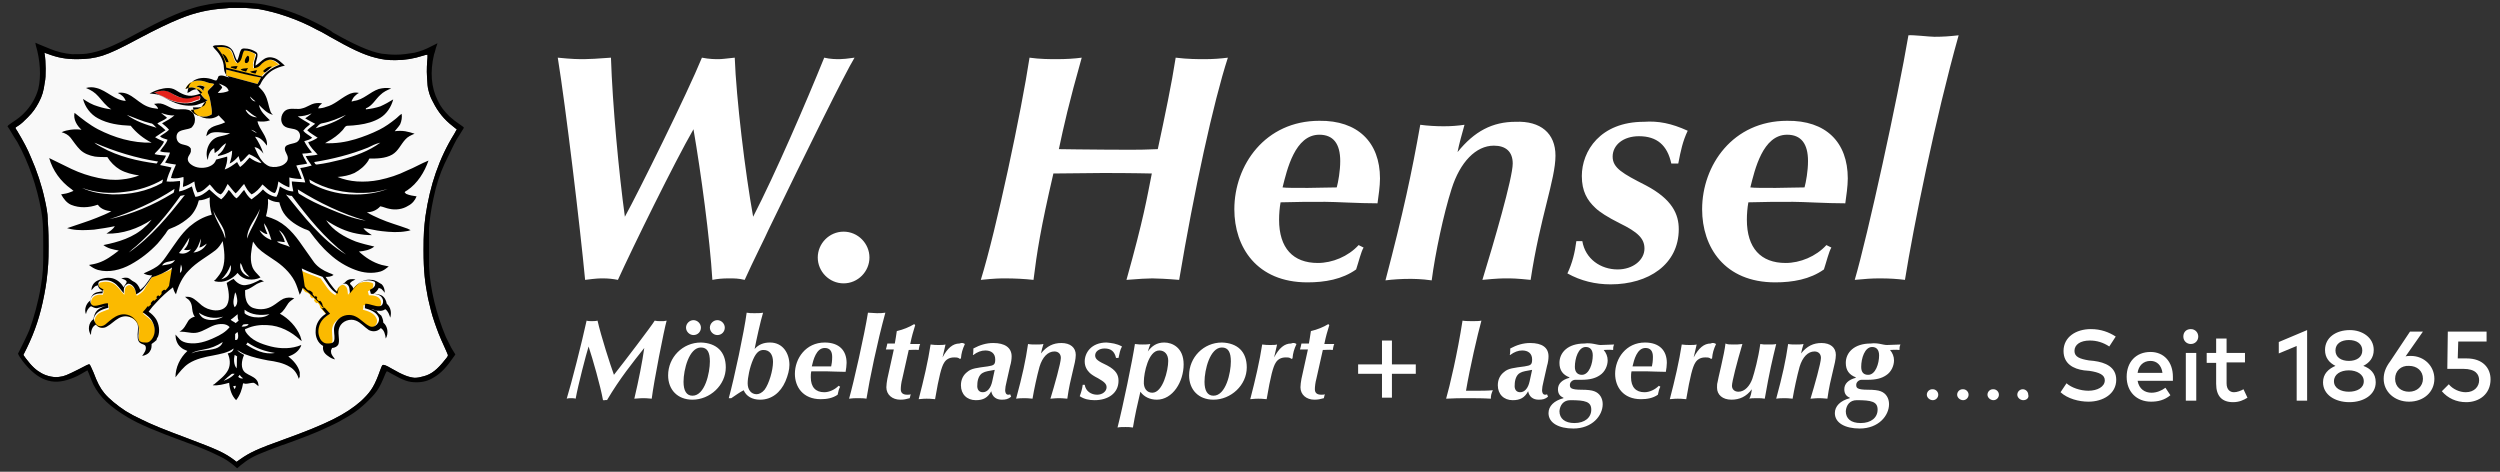 <svg xmlns="http://www.w3.org/2000/svg" viewBox="0 0 502.9 94.9"><rect x="0" y="0" width="502.9" height="94.9" fill="#333333" stroke="none"/><style>.st0{fill:#fff}.st2{fill:#fbba00}</style><g id="Logo"><path class="st0" d="M117.5 11.9c1.1 0 2.6-.1 5.4-.3.3 9.4 1.6 23.3 2.8 32 2.6-4.7 12.6-24.9 15.5-32 1.5.3 2.7.3 3.3.3.7 0 1.4-.1 3.3-.3.3 8.2 2.1 23.1 3.7 32 4.4-8.5 10.7-23.1 14.3-32 1.2.3 2.5.3 3.1.3.5 0 1.7-.1 3-.3-2 3.3-9.2 17.9-17.3 34.6-.5 1.2-3.1 6.3-4.8 10.1-1.3-.3-2-.3-3.2-.3-1.3 0-2.3.1-3.3.3-.5-8.3-2.3-21.6-3.8-30.3-3.8 6.6-12.2 23.7-15.2 30.3-1-.2-2-.3-3-.3-.7 0-1.3 0-3.6.3-1-10.6-3.9-34.8-5.5-44.7 2.9.3 4.2.3 5.3.3zM174.9 51.8c0 2.8-2.3 5.2-5.2 5.2-2.9 0-5.2-2.4-5.2-5.2s2.3-5.2 5.2-5.2c2.9 0 5.2 2.4 5.2 5.2zM212.5 11.9c2 0 3.6-.1 5.1-.3C215 20.8 214 25.3 213 30c.6 0 6.1.1 9.1.1 4.4 0 6.3.1 10.8-.1 1.4-6.5 2.8-13.2 3.6-18.4 2.4.3 4.6.3 5.7.3 1.8 0 3.2-.1 4.8-.3-2.9 8.9-6.8 26.8-9.8 44.7-2.3-.2-4.6-.3-5.4-.3-1 0-2.7.1-5.2.3 3.5-12.5 4.1-16.4 5.1-21.4-.2 0-3.8-.1-9.8-.1-1.9 0-8.1.1-10 .1-2.6 11.2-3.3 15.8-4 21.4-1.8-.2-3.8-.3-5.7-.3-1 0-2 0-4.9.3 3.1-10 8.2-34.1 9.8-44.7 2 .3 4.3.3 5.4.3zM277.6 35.9c0 1.5-.3 3.6-.5 5-3.8 0-8.5-.3-10.5-.3-3.2 0-5.8 0-9 .1-.2 1.1-.3 2.4-.3 3.5 0 5.7 2.8 8.7 7.8 8.7 2.9 0 6.1-1.3 8.2-3.6l1 .5c-.5.8-1 2.9-1.5 4.4-2.8 2-6.3 2.6-9.8 2.6-10.2 0-14.7-7.1-14.7-14.7 0-8.9 6.2-17.8 17.1-17.8 7.7-.1 12.2 4.3 12.2 11.6zm-14.5 1.9c1 0 4.6-.1 5.8-.1.3-1.1.7-3.3.7-5.3 0-3.5-1.4-5.3-4.2-5.3-4.9 0-6.5 7-7.4 10.6.7.1 2.3.1 5.1.1zM312.9 31.3c0 4.8-3.1 12.4-5 25-2.9-.3-3.8-.3-4.8-.3-.9 0-1.8 0-4.9.3 2.3-7.5 6.1-20.5 6.1-23.4 0-2.4-1.4-3.6-3.8-3.6-3.6 0-6.8 3.3-8.5 8.7-1.6 5-3.3 13-4 18.4-2.1-.3-3.7-.3-4.5-.3-1.5 0-3.3.1-4.8.3 3.6-13.7 5.3-21.7 7-31.3 1.4.2 3.2.3 4.7.3s2.8-.1 4.2-.3c-.5 1.8-1.1 3.9-1.4 5.5 3.4-4.2 7-6.1 11.7-6.1 5-.2 8 2.3 8 6.8zM339.5 26.3c-1 2.1-1.4 4-1.9 6.6h-1.4c-.8-3.7-2.9-5.5-6.5-5.5-3.2 0-5.3 1.8-5.3 4.1s2 3.4 6.7 5.8c5.3 2.8 6.6 5.8 6.6 8.8 0 7.1-6.1 11.1-13.7 11.1-3.1 0-6-.7-8.7-2.2 1-2.1 1.5-4.2 1.8-6.5h1.2c.6 3.6 3.7 5.7 7.1 5.7 3.1 0 5.4-1.9 5.4-4.2 0-2-1.3-3.3-5-5.1-2.4-1.2-4.1-2.3-4.9-3.1-1.6-1.5-2.7-3.3-2.7-6.4 0-5 3.7-10.9 12.5-10.9 2.9-.2 5.5.3 8.8 1.8zM371.7 35.9c0 1.5-.3 3.6-.5 5-3.8 0-8.5-.3-10.5-.3-3.2 0-5.8 0-9 .1-.2 1.1-.3 2.4-.3 3.5 0 5.7 2.8 8.7 7.8 8.7 2.9 0 6.1-1.3 8.2-3.6l1 .5c-.5.8-1 2.9-1.5 4.4-2.8 2-6.3 2.6-9.8 2.6-10.2 0-14.7-7.1-14.7-14.7 0-8.9 6.2-17.8 17.1-17.8 7.8-.1 12.2 4.3 12.2 11.6zm-14.5 1.9c1 0 4.6-.1 5.8-.1.3-1.1.7-3.3.7-5.3 0-3.5-1.4-5.3-4.2-5.3-4.9 0-6.5 7-7.4 10.6.8.1 2.3.1 5.1.1zM389.1 7.4c1.8 0 3.1-.1 4.9-.3-4.7 16.7-9.1 38.6-10.8 49.2-1.6-.2-3.1-.3-5.1-.3-1.6 0-2.9.1-5 .3 2.6-8.9 8.7-36.8 10.8-49.2.9-.1 4.3.3 5.2.3zM119 64.6c.4 0 .8 0 1.2-.1.7 3.1 2.6 9 3.3 10.9 1.9-2.4 7.7-10 8.2-10.9.4.1.7.1 1.1.1h.7l.6-.1c-.5 1.7-2.6 12.4-3 15.7-.9-.1-1.4-.1-1.7-.1-.3 0-.6 0-1.8.1.9-3.8 1.6-7.4 2-10.2-2.3 2.9-4.9 6.1-7.5 10.5-.2-.1-.3 0-.4 0h-.4c-.5-2.8-2.1-8.4-2.9-10.8-.5 1.6-2.1 7.7-2.6 10.5-.3-.1-.6-.1-.9-.1-.3 0-.6 0-.9.1.9-2.9 3-11.1 4-15.7.3.1.7.1 1 .1zM146 73.9c0 3.6-3.2 6.5-6.7 6.5-3 0-4.9-2-4.9-4.9 0-3.6 2.9-6.6 6.6-6.6 3.1.1 5 1.8 5 5zm-6.7 5.7c2.5 0 3.5-4.6 3.5-6.9 0-1.8-.5-2.8-1.8-2.8-2.4 0-3.5 4.5-3.5 6.9 0 1.8.6 2.8 1.8 2.8zm1.7-13.7c0 .8-.6 1.5-1.5 1.5-.8 0-1.5-.7-1.5-1.5s.7-1.5 1.5-1.5 1.5.7 1.5 1.5zm4.8 0c0 .8-.6 1.5-1.5 1.5-.8 0-1.5-.7-1.5-1.5s.7-1.5 1.5-1.5 1.5.7 1.5 1.5zM151.8 63c.6 0 1.2 0 1.7-.1-.5 1.6-1.4 5.7-1.7 7.3.8-.9 1.8-1.3 3.1-1.3 2.6 0 3.9 2.2 3.9 4.5 0 1-.3 2.1-.8 3.3-1 2.3-2.8 3.7-5.1 3.7-1.6 0-2.8-.7-3.3-1.9-.8.4-1.6 1-2.5 1.6h-.5c1.1-4 3.1-13.4 3.6-17.2.5.1.9.1 1.6.1zm.4 16.3c.5 0 1.1-.3 1.6-.9.9-1.2 1.7-3.9 1.7-5.6 0-1.5-.7-2.4-1.9-2.4-.7 0-1.4.3-2.1 1.9-.7 1.6-1.1 3.7-1.1 4.8 0 1.3.7 2.2 1.8 2.2zM170.3 73c0 .5-.1 1.3-.2 1.8-1.3 0-3-.1-3.7-.1h-3.2c-.1.4-.1.8-.1 1.2 0 2 1 3 2.7 3 1 0 2.1-.5 2.9-1.3l.3.2c-.2.3-.4 1-.5 1.6-1 .7-2.2.9-3.4.9-3.6 0-5.2-2.5-5.2-5.1 0-3.1 2.2-6.3 6-6.3 2.9 0 4.4 1.6 4.4 4.1zm-5.1.7h2c.1-.4.2-1.1.2-1.9 0-1.2-.5-1.8-1.5-1.8-1.7 0-2.3 2.4-2.6 3.7h1.9zM176.4 63c.6 0 1.1 0 1.7-.1-1.6 5.8-3.2 13.5-3.8 17.3-.5-.1-1.1-.1-1.8-.1-.6 0-1 0-1.7.1.9-3.1 3.1-12.9 3.8-17.3.3 0 1.5.1 1.8.1zM183.9 65.2l.2.2c-.5 1.7-.6 1.9-1 3.8h2c-.2.4-.2.8-.3 1.2-.8-.1-1.2 0-2 0l-1.3 5.8c-.2.7-.3 1.6-.3 2.1 0 .8.5 1.1 1.3 1.1.3 0 .5 0 .7-.1l-.2.8c-.7.2-1.2.3-1.9.3-1.6 0-2.8-1-2.8-2.5 0-.5.1-1.1.2-1.7l1.3-5.9h-1.6c.1-.3.2-.7.3-1.2h1.5c.1-.7.3-1.6.4-2.5 1.3-.3 2.5-.8 3.5-1.4zM194.1 69.2c-.5 1.1-.7 1.8-.8 2.9l-.2.1c-.4-.3-.6-.3-1.2-.3-.9 0-1.6.4-2 1.1-.5.8-1 2.6-1.8 7.3-.9-.1-1.4-.1-1.7-.1-.3 0-.6 0-1.6.1 1-3.8 1.9-7.7 2.4-11 .6.1 1.2.1 1.6.1.6 0 1 0 1.4-.1-.1.4-.2.9-.6 2.6 1-1.9 2.1-2.8 3.4-2.8.5-.2.8-.1 1.1.1zM203.5 71.7c0 .5-.1 1.3-.3 1.9l-.7 3.1c-.2.8-.3 1.4-.3 1.8 0 .5.2.9.6.9.1 0 .3 0 .4-.1l.2.5c-.6.5-1.1.6-1.9.6-1.1 0-1.9-.6-2.1-1.7-.7 1.3-1.6 1.8-3.1 1.8-1.8 0-3-1.2-3-3 0-1.2.5-2.1 1.3-2.7.8-.7 1.9-.8 4.1-1.1 1.2-.2 1.5-.3 1.5-1.4 0-1.2-.8-1.8-2-1.8-.8 0-1.6.3-2.4.9h-.1c.1-.3.1-.9.1-1.3 1.3-.7 2.6-1.1 4-1.1 2.3 0 3.7.9 3.7 2.7zm-5.8 7.2c.9 0 1.6-.8 1.9-2.2l.5-2.3c-1.1.2-1.9.3-2.4.6-.8.4-1.1 1.5-1.1 2.4-.1.9.3 1.5 1.1 1.5zM216.4 71.4c0 1.7-1.1 4.4-1.7 8.8-1-.1-1.3-.1-1.7-.1-.3 0-.6 0-1.7.1.8-2.6 2.1-7.2 2.1-8.2 0-.8-.5-1.3-1.3-1.3-1.3 0-2.4 1.1-3 3.1-.5 1.8-1.1 4.6-1.4 6.4-.8-.1-1.3-.1-1.6-.1-.5 0-1.1 0-1.7.1 1.3-4.8 1.9-7.6 2.4-11 .5.1 1.1.1 1.6.1s1 0 1.5-.1c-.2.6-.4 1.4-.5 1.9 1.2-1.5 2.5-2.1 4.1-2.1 1.8 0 2.9.9 2.9 2.4zM225.7 69.7c-.4.7-.5 1.4-.7 2.3h-.5c-.3-1.3-1-1.9-2.3-1.9-1.1 0-1.9.6-1.9 1.4 0 .8.7 1.2 2.4 2 1.9 1 2.3 2 2.3 3.1 0 2.5-2.1 3.9-4.8 3.9-1.1 0-2.1-.2-3-.8.3-.8.5-1.5.6-2.3h.4c.2 1.3 1.3 2 2.5 2 1.1 0 1.9-.7 1.9-1.5 0-.7-.5-1.1-1.7-1.8-.8-.4-1.4-.8-1.7-1.1-.5-.5-1-1.2-1-2.3 0-1.7 1.3-3.8 4.4-3.8 1 .1 2 .2 3.1.8zM238.1 73.3c0 3.5-2.2 7.1-5.4 7.1-1.4 0-2.6-.6-3.3-1.6-.6 2.5-1.1 4.8-1.5 7.2-.6-.1-1-.1-1.5-.1-.6 0-1.1 0-1.6.1 1.1-4.3 3-13.5 3.5-16.8.7.1 1.2.1 1.5.1.3 0 1 0 1.6-.1-.2.5-.3.9-.5 1.5.8-1.1 1.8-1.8 3.3-1.8 1.6 0 3.9 1 3.9 4.4zm-6.3 5.7c2.1 0 3.2-4.5 3.2-6.4 0-1.3-.7-2.1-1.8-2.1-2.2 0-3.1 4.6-3.1 6.2-.1 1.4.6 2.3 1.7 2.3zM250.8 73.9c0 3.6-3.2 6.5-6.7 6.5-3 0-4.9-2-4.9-4.9 0-3.6 2.9-6.6 6.6-6.6 3.1.1 5 1.8 5 5zm-6.7 5.7c2.5 0 3.5-4.6 3.5-6.9 0-1.8-.5-2.8-1.8-2.8-2.4 0-3.5 4.5-3.5 6.9 0 1.8.6 2.8 1.8 2.8zM260.8 69.2c-.5 1.1-.7 1.8-.8 2.9l-.2.1c-.4-.3-.6-.3-1.2-.3-.9 0-1.6.4-2 1.1-.5.8-1 2.6-1.8 7.3-.9-.1-1.4-.1-1.7-.1-.3 0-.6 0-1.6.1 1-3.8 1.9-7.7 2.4-11 .6.1 1.2.1 1.6.1.6 0 1 0 1.4-.1-.1.4-.2.9-.6 2.6 1-1.9 2.1-2.8 3.4-2.8.5-.2.8-.1 1.1.1zM267.2 65.2l.2.2c-.5 1.7-.6 1.9-1 3.8h2c-.2.4-.2.8-.3 1.2-.8-.1-1.2 0-2 0l-1.3 5.8c-.2.7-.3 1.6-.3 2.1 0 .8.5 1.1 1.3 1.1.3 0 .5 0 .7-.1l-.2.8c-.7.2-1.2.3-1.9.3-1.6 0-2.8-1-2.8-2.5 0-.5.1-1.1.2-1.7l1.3-5.9h-1.6c.1-.3.2-.7.3-1.2h1.5c.1-.7.3-1.6.4-2.5 1.3-.3 2.5-.8 3.5-1.4zM280 68.5v4.8h4.8v1.9H280V80h-2v-4.8h-4.8v-1.9h4.8v-4.8h2zM296.2 64.6c.6 0 1.3 0 1.8-.1-.8 2.9-2.3 9.4-3.1 14.1h2.1c.8 0 2.3 0 3.3-.1-.3.7-.4 1-.4 1.7-1.6-.1-3.1-.1-4.7-.1-1.4 0-2.7 0-4.3.1.7-2.4 2.3-9.2 3.3-15.7.5.1 1.7.1 2 .1zM311.5 71.7c0 .5-.1 1.3-.3 1.9l-.7 3.1c-.2.8-.3 1.4-.3 1.8 0 .5.2.9.6.9.1 0 .3 0 .4-.1l.2.5c-.6.5-1.1.6-1.9.6-1.1 0-1.9-.6-2.1-1.7-.7 1.3-1.6 1.8-3.1 1.8-1.8 0-3-1.2-3-3 0-1.2.5-2.1 1.3-2.7.8-.7 1.9-.8 4.1-1.1 1.2-.2 1.5-.3 1.5-1.4 0-1.2-.8-1.8-2-1.8-.8 0-1.6.3-2.4.9h-.1c.1-.3.1-.9.1-1.3 1.3-.7 2.6-1.1 4-1.1 2.4 0 3.7.9 3.7 2.7zm-5.7 7.2c.9 0 1.6-.8 1.9-2.2l.5-2.3c-1.1.2-1.9.3-2.4.6-.8.4-1.1 1.5-1.1 2.4-.1.9.3 1.5 1.1 1.5zM322 69.4c.2 0 2.7-.1 2.7-.1-.2.4-.2.7-.2 1.1-.9-.1-1.4 0-1.9 0 .5.6.8 1.3.8 2.1 0 1-.5 2.3-1.6 3-.9.6-2 .9-3.7.9h-1.2c-.6 0-1.1.5-1.1 1 0 .6.1 1 2.4 1 1.1 0 2 .1 2.5.3 1.1.4 1.7 1.4 1.7 2.6 0 2.3-2.1 4.9-5.9 4.9-2.9 0-5-1.1-5-3.1 0-1.4 1.1-2.5 3-3V80c-.7-.3-1.1-.8-1.1-1.7 0-1.1.8-1.9 2.3-2.3v-.1c-1.3-.5-2-1.4-2-2.9 0-2.1 1.7-3.9 5-3.9 1.5-.2 2.5.3 3.3.3zm-5.3 15.7c2.1 0 3.4-1.1 3.4-2.7s-1.2-1.9-4.2-1.9c-1.4 0-2.1 1-2.2 2.2 0 1.5 1.1 2.4 3 2.4zm1.5-9.7c1.5 0 2.2-2.3 2.2-3.9 0-1.1-.5-1.7-1.4-1.7-1.5 0-2.2 2.3-2.2 4 0 1.1.6 1.6 1.4 1.6zM335.3 73c0 .5-.1 1.3-.2 1.8-1.3 0-3-.1-3.7-.1h-3.2c-.1.4-.1.8-.1 1.2 0 2 1 3 2.7 3 1 0 2.1-.5 2.9-1.3l.3.2c-.2.3-.4 1-.5 1.6-1 .7-2.2.9-3.4.9-3.6 0-5.2-2.5-5.2-5.1 0-3.1 2.2-6.3 6-6.3 2.9 0 4.4 1.6 4.4 4.1zm-5 .7h2c.1-.4.2-1.1.2-1.9 0-1.2-.5-1.8-1.5-1.8-1.7 0-2.3 2.4-2.6 3.7h1.9zM345.2 69.2c-.5 1.1-.7 1.8-.8 2.9l-.2.1c-.4-.3-.6-.3-1.2-.3-.9 0-1.6.4-2 1.1-.5.8-1 2.6-1.8 7.3-.9-.1-1.4-.1-1.7-.1-.3 0-.6 0-1.6.1 1-3.8 1.9-7.7 2.4-11 .6.1 1.2.1 1.6.1.6 0 1 0 1.4-.1-.1.4-.2.9-.6 2.6 1-1.9 2.1-2.8 3.4-2.8.4-.2.8-.1 1.1.1zM348.7 69.3c.7 0 1 0 1.8-.1-1.1 3.7-2.1 7.6-2.1 8.4 0 .7.5 1.2 1.3 1.2 1.3 0 2.3-1.2 2.8-2.6.4-1.2 1.2-4.1 1.6-7 .5.1.8.1 1.5.1s1.4 0 1.7-.1c-.8 3.3-1.3 5.3-2.3 11-.5-.1-.9-.1-1.5-.1-.7 0-1.3 0-1.6.1.3-.6.4-1.1.5-1.9-1.1 1.5-2.5 2.1-4.1 2.1-1.8 0-2.9-1-2.9-2.4 0-.4 0-.8.1-1.1 0-.3 1.4-5.8 1.6-7.8.4.2.9.2 1.6.2zM369.3 71.4c0 1.7-1.1 4.4-1.7 8.8-1-.1-1.3-.1-1.7-.1-.3 0-.6 0-1.7.1.8-2.6 2.1-7.2 2.1-8.2 0-.8-.5-1.3-1.3-1.3-1.3 0-2.4 1.1-3 3.1-.5 1.8-1.1 4.6-1.4 6.4-.8-.1-1.3-.1-1.6-.1-.5 0-1.1 0-1.7.1 1.3-4.8 1.9-7.6 2.4-11 .5.1 1.1.1 1.6.1s1 0 1.5-.1c-.2.6-.4 1.4-.5 1.9 1.2-1.5 2.5-2.1 4.1-2.1 1.8 0 2.9.9 2.9 2.4zM379.6 69.4c.2 0 2.7-.1 2.7-.1-.2.4-.2.7-.2 1.1-.9-.1-1.4 0-1.9 0 .5.6.8 1.3.8 2.1 0 1-.5 2.3-1.6 3-.9.6-2 .9-3.7.9h-1.2c-.6 0-1.1.5-1.1 1 0 .6.1 1 2.4 1 1.1 0 2 .1 2.5.3 1.1.4 1.7 1.4 1.7 2.6 0 2.3-2.1 4.9-5.9 4.9-2.9 0-5-1.1-5-3.1 0-1.4 1.1-2.5 3-3V80c-.7-.3-1.1-.8-1.1-1.7 0-1.1.8-1.9 2.3-2.3v-.1c-1.3-.5-2-1.4-2-2.9 0-2.1 1.7-3.9 5-3.9 1.5-.2 2.4.3 3.3.3zm-5.3 15.7c2.1 0 3.4-1.1 3.4-2.7s-1.2-1.9-4.2-1.9c-1.4 0-2.1 1-2.2 2.2 0 1.5 1 2.4 3 2.4zm1.5-9.7c1.5 0 2.2-2.3 2.2-3.9 0-1.1-.5-1.7-1.4-1.7-1.5 0-2.2 2.3-2.2 4 0 1.1.5 1.6 1.4 1.6z"/><g><path class="st0" d="M424.3 69.7c-1.2-.8-2.5-1.2-3.9-1.2-1.9 0-3.1.8-3.1 2.1 0 1.2 1.1 1.6 2.9 1.9l1 .1c2.3.3 4.5 1.2 4.5 3.8 0 2.8-2.6 4.4-5.6 4.4-1.9 0-4.2-.6-5.6-1.9l1.2-1.8c1 .9 2.8 1.5 4.4 1.5 1.8 0 3.3-.8 3.3-2.1 0-1.1-1.1-1.6-3.1-1.9l-1.1-.1c-2.1-.3-4.1-1.3-4.1-3.9 0-2.8 2.5-4.4 5.5-4.4 2 0 3.6.6 5 1.5l-1.3 2zM437.1 75.8v.8H430c.3 1.7 1.5 2.4 2.8 2.4 1 0 2-.4 2.8-1l1 1.5c-1.2 1-2.5 1.3-3.9 1.3-2.9 0-4.9-2-4.9-5s1.9-5 4.8-5c2.7 0 4.5 2 4.5 5zM430 75h5c-.2-1.5-1.1-2.4-2.4-2.4-1.5 0-2.4 1-2.6 2.4zM442.2 67.7c0 .8-.6 1.5-1.5 1.5-.8 0-1.5-.6-1.5-1.5s.6-1.5 1.5-1.5 1.5.7 1.5 1.5zm-.4 12.9h-2.1V71h2.1v9.6zM451.6 72.9h-3.7v4.2c0 1.3.7 1.8 1.5 1.8.6 0 1.4-.3 1.9-.6l.8 1.7c-.8.5-1.7.9-2.9.9-2.2 0-3.4-1.2-3.4-3.7V73h-1.9v-2h1.9v-2.9h2.1V71h3.7v1.9zM464.2 80.6H462v-11l-3.6 1.5v-2.3l5.7-2.4v14.2zM477.5 70.4c0 1.6-.9 2.6-2.1 3.2 1.4.5 2.5 1.5 2.5 3.3 0 2.5-2.4 4-5.3 4s-5.3-1.5-5.3-4c0-1.7 1.1-2.7 2.5-3.3-1.2-.6-2.1-1.6-2.1-3.2 0-2.5 2.2-4 5-4 2.5 0 4.8 1.5 4.8 4zm-8 6.3c0 1.4 1.4 2.1 3 2.1s3-.7 3-2.1c0-1.4-1.4-2.2-3-2.2-1.7 0-3 .8-3 2.2zm.3-6.2c0 1.4 1.2 2.1 2.7 2.1 1.5 0 2.7-.7 2.7-2.1 0-1.4-1.2-2.1-2.7-2.1-1.5 0-2.7.7-2.7 2.1zM483.9 71.7c.3-.1.6-.1 1.1-.1 2.6 0 4.7 2 4.7 4.6 0 2.7-2.2 4.6-5.1 4.6-2.9 0-5.1-2-5.1-4.6 0-1.2.4-2.3 1.3-3.5l4-6h2.6l-3.5 5zm-2.1 4.5c0 1.6 1.2 2.6 2.8 2.6 1.6 0 2.8-1.1 2.8-2.6 0-1.6-1.2-2.6-2.8-2.6-1.6-.1-2.8 1-2.8 2.6zM500.3 68.7h-5.8l-.1 3.4h1.8c3.3 0 4.8 2 4.8 4.2 0 3-2.3 4.6-4.9 4.6-2 0-3.7-.8-4.9-2.2l1.4-1.4c.8 1 2.2 1.6 3.4 1.6 1.8 0 2.7-1.2 2.7-2.4s-.7-2.3-3.2-2.3h-3.2l.1-7.5h7.8v2z"/></g><g><path class="st0" d="M401 80.5c-.6 0-1.2-.5-1.2-1.1 0-.6.5-1.1 1.1-1.1h.1c.6 0 1.1.5 1.1 1.1 0 .6-.5 1.1-1.1 1.1zm-6.1 0c-.6 0-1.2-.5-1.2-1.1 0-.6.5-1.1 1.1-1.1h.1c.6 0 1.1.5 1.1 1.1 0 .6-.5 1.1-1.1 1.1zm-6.1 0c-.6 0-1.2-.5-1.2-1.1 0-.6.5-1.1 1.1-1.1h.1c.6 0 1.1.5 1.1 1.1 0 .6-.5 1.1-1.1 1.1zM407 80.5c-.6 0-1.2-.5-1.2-1.1 0-.6.5-1.1 1.1-1.1.6 0 1.1.5 1.1 1.1.2.6-.3 1.1-1 1.1z"/></g></g><g id="Bildmarke"><path d="M49.4 1.6c1 .1 1.7.1 2.5.2 3.6.6 8.1 2.1 11.9 4.2.7.3 1 .5 2.4 1.3 4.4 2.5 6.9 3.7 9.3 4.3 1.5.4 2.5.5 4 .5 2 0 3.7-.3 5.6-.9.6-.2.9-.2.9-.2v.6c-.1 1-.2 2.5-.1 3.9.1 1.5.1 2 .3 2.7.2.8.4 1.4.9 2.3 1 2 2.2 3.5 4 4.9.4.3.7.6.8.6 0 0-.2.4-.5.9-3.1 5-4.9 10.4-5.8 16.5-.3 2.4-.4 3.6-.4 6.9 0 4.4.3 6.6.9 9.7.4 1.7.7 3.1 1.3 4.8.6 1.7.9 2.6 2.1 5.2.3.7.5 1.1.6 1.4 0 .2 0 .3-.6 1-1.5 1.9-2.7 2.9-4.3 3.3-.7.2-1.2.3-1.8.3-1.1-.1-2.3-.5-4.7-1.9-1-.6-1.4-.7-1.6-.7-.1 0-.2 0-.4.5-.1.3-.4 1-.6 1.6-1 2.6-1.8 3.6-3.5 5.2-3.1 2.7-6.9 4.6-15.5 7.7-5.3 1.9-6.8 2.6-8.8 4-.4.3-.7.5-.7.5s-.2-.1-.4-.3c-2-1.5-3.3-2.1-9.4-4.4-5.1-1.9-7.3-2.8-9.5-3.9-1.3-.6-2-1-3-1.6-1.7-1.1-3.4-2.5-4.3-3.6-.9-1.1-1.4-2.1-2.2-4.2-.4-.9-.7-1.6-.8-1.6-.1-.1-.7.2-2.2 1-2.4 1.2-2.9 1.4-3.8 1.5-1 .2-2.5-.1-3.6-.7s-2-1.4-3.2-3l-.5-.7.7-1.4c1.6-3.3 2.7-6.5 3.5-10.7.4-2.1.6-3.5.8-6.2.1-1.3.1-5.9 0-7.3 0-.6-.1-1.2-.1-1.3V44c0-1-.3-2.6-.6-3.9-.6-2.8-1.6-5.8-2.8-8.5-.7-1.7-1.4-3-2.7-5.2-.2-.3-.4-.6-.4-.7 0 0 .2-.2.4-.3.7-.4 1.3-1 2.1-1.8 1.1-1.1 1.6-1.9 2.2-3 .7-1.3 1-2.4 1.2-4 .3-1.1.2-4.5 0-5.6 0-.2-.1-.4-.1-.4l.6.2c2.1.8 3.7 1.1 6 1.1 2.1 0 3.4-.2 5.1-.7 1.8-.6 3.5-1.4 7.6-3.6 3-1.6 5.9-3 7.9-3.8 3.1-1.3 6-1.9 9-2.1.4 0 .9-.1 1-.1h3.3z" fill="#f9f9f9"/><path d="M45 .5c-1.6.1-4.2.5-6.1 1.1-3 .9-6.5 2.5-11.5 5.2-4.6 2.5-7.2 3.6-10 4-.7.1-2.2.1-2.9.1-1.4-.1-3.1-.5-4.5-1.1-.7-.3-1.5-.6-2.2-.9-.4-.2-.7-.3-.7-.3s.1.3.1.5c.9 3 1.1 6.3.5 8.8-.5 1.8-1.5 3.5-2.9 4.9-.6.6-1.2 1.1-2.3 1.8-.4.3-.9.6-.9.7l-.1.1.4.6c.6 1 1.3 2.2 1.6 2.6 2.3 4.2 3.9 8.8 4.8 13.8.3 1.9.4 2.7.4 7 0 4.6 0 5.2-.5 8.3-.5 3-1.4 6.3-2.3 8.7-.4 1-1.6 3.4-2.1 4.4-.2.3-.2.3-.1.5.1.3.4.7.9 1.4 3 3.8 5.9 4.9 9.6 3.5.9-.3 1.7-.7 3.2-1.6l.2-.1.3.7c.4 1.1.6 1.5.9 2.2 1.3 2.5 3.3 4.4 6.8 6.5 2.5 1.5 5.9 2.9 11.9 5.1 2.8 1 4.7 1.8 6.5 2.7 1.3.6 2 1.1 3 1.9l.7.6.7-.6c1.6-1.3 2.7-1.9 5.3-2.9.8-.3 2.8-1.1 3.8-1.4 2.8-1 5.9-2.2 7.4-2.9 1.1-.5 3.3-1.5 4.2-2.1 1.5-.8 2.8-1.7 3.9-2.7.6-.5 1.9-1.8 2.3-2.3.7-.8 1.2-1.7 1.8-3.1.3-.8.6-1.4.7-1.5.1 0 .2 0 1 .5 2.5 1.4 3.4 1.7 5 1.7 1.3 0 2.4-.3 3.5-1 1.4-.8 2.6-2.1 4.1-4.3l.2-.3-.8-1.3-1.1-2.2c-1.9-4.5-3.2-9.7-3.4-14.3v-7.6c.1-1.5.4-3.7.9-6 .6-2.9 1.3-4.9 2.2-6.9.4-.8 1.6-3.3 1.9-3.9.4-.8.8-1.5 1.1-1.9.4-.7.9-1.4.9-1.5 0-.1-.1-.2-.7-.6-.9-.6-1.4-1-2.2-1.7-1.1-1.1-1.8-2-2.3-3.1-1.4-2.7-1.6-5.9-.8-9.3.1-.3.3-.9.4-1.4.2-.5.3-.9.3-.9l-1 .5c-1.5.8-2.4 1.1-3.6 1.4-1.3.2-2.4.4-3.8.4-1.1 0-1.8-.1-2.8-.2-2.4-.4-5.7-1.9-9.9-4.3-.3-.3-.7-.5-.9-.6-.2-.1-.4-.2-.5-.3-2.2-1.2-4.7-2.4-6.7-3.1-2.4-.9-5.3-1.6-7.2-1.8-1.7-.2-5-.3-6.6-.2zm4.4 1.1c1 .1 1.7.1 2.5.2 3.6.6 8.1 2.1 11.9 4.2.7.3 1 .5 2.4 1.3 4.4 2.5 6.9 3.7 9.3 4.3 1.5.4 2.5.5 4 .5 2 0 3.7-.3 5.6-.9.6-.2.9-.2.9-.2v.6c-.1 1-.2 2.5-.1 3.9.1 1.5.1 2 .3 2.7.2.8.4 1.4.9 2.3 1 2 2.2 3.5 4 4.9.4.3.7.6.8.6 0 0-.2.4-.5.9-3.1 5-4.9 10.4-5.8 16.5-.3 2.4-.4 3.6-.4 6.9 0 4.4.3 6.6.9 9.7.4 1.7.7 3.1 1.3 4.8.6 1.7.9 2.6 2.1 5.2.3.7.5 1.1.6 1.4 0 .2 0 .3-.6 1-1.5 1.9-2.7 2.9-4.3 3.3-.7.2-1.2.3-1.8.3-1.1-.1-2.3-.5-4.7-1.9-1-.6-1.4-.7-1.6-.7-.1 0-.2 0-.4.5-.1.3-.4 1-.6 1.6-1 2.6-1.8 3.6-3.5 5.2-3.1 2.7-6.9 4.6-15.5 7.7-5.3 1.9-6.8 2.6-8.8 4-.4.3-.7.5-.7.5s-.2-.1-.4-.3c-2-1.5-3.3-2.1-9.4-4.4-5.1-1.9-7.3-2.8-9.5-3.9-1.3-.6-2-1-3-1.6-1.7-1.1-3.4-2.5-4.3-3.6-.9-1.1-1.4-2.1-2.2-4.2-.4-.9-.7-1.6-.8-1.6-.1-.1-.7.2-2.2 1-2.4 1.2-2.9 1.4-3.8 1.5-1 .2-2.5-.1-3.6-.7s-2-1.4-3.2-3l-.5-.7.7-1.4c1.6-3.3 2.7-6.5 3.5-10.7.4-2.1.6-3.5.8-6.2.1-1.3.1-5.9 0-7.3 0-.6-.1-1.2-.1-1.3V44c0-1-.3-2.6-.6-3.9-.6-2.8-1.6-5.8-2.8-8.5-.7-1.7-1.4-3-2.7-5.2-.2-.3-.4-.6-.4-.7 0 0 .2-.2.4-.3.7-.4 1.3-1 2.1-1.8 1.1-1.1 1.6-1.9 2.2-3 .7-1.3 1-2.4 1.2-4 .3-1.1.2-4.5 0-5.6 0-.2-.1-.4-.1-.4l.6.2c2.1.8 3.7 1.1 6 1.1 2.1 0 3.4-.2 5.1-.7 1.8-.6 3.5-1.4 7.6-3.6 3-1.6 5.9-3 7.9-3.8 3.1-1.3 6-1.9 9-2.1.4 0 .9-.1 1-.1h3.3z"/><path class="st2" d="M43.6 9.5c.8-.1 1.8-.1 2.5.4.9.7.7 2.1 1.5 2.8 1-.5.8-1.7 1.3-2.5.8-.1 1.7.2 2.4.7 0 .6-.3 1.2-.4 1.8v1c.4-.1.9-.2 1.2-.5.6-.5 1.2-1.1 2-1.2.8 0 1.4.5 2 1-1.4.4-2.6 1.2-3.5 2.4-2.4-.6-4.9-1.1-7.3-1.8 0-1.5-.7-2.9-1.7-4.1zM45.5 14c2.3.5 4.7 1.1 7 1.6-.2.4-.5.8-.7 1.3-2.1-.6-4.2-1.1-6.3-1.7V14zM38.6 16.5c1-.5 2.2-.3 3.2.1.4.2.9.1 1.3.3-.4.5-.9.8-1.2 1.3-.2.2-.1.5 0 .7.3.6.4 1.2.5 1.9.1.7.3 1.5.2 2.2-1.3.9-3.4.5-4.2-.9.8 0 1.7-.1 2.3-.8.3-.4.6-.9 1.1-1.2-.2-.1-.5-.1-.7-.3-.5-.6-.9-1.4-1.6-1.9-.6-.5-1.5-.3-2.2 0 .3-.6.7-1.2 1.3-1.4zm.9.9c.6.1 1 .5 1.4.9 0-.3.1-.6.3-.8-.5-.4-1.1-.4-1.7-.1zM30.5 55.8c1.4-.5 2.8-1 4.2-1.7-.3 1.2-.4 2.4-.6 3.7-.2.3-.4.6-.7.9-.3-.3-.5.2-.8.3v.4c-.1.1-.3.3-.4.5-.1-.1-.2-.1-.3-.2l-.4.4c0 .1.1.2.2.2-.2.2-.3.4-.5.5-.4-.4-.6.3-.8.5 0 .1.1.2.1.2l-.5.5c-.1 0-.2-.1-.2-.1-.3.4-.7.8-1 1.2.7.6 1.6 1.1 2 2 .5 1 .5 2.2 0 3.2-.3.5-.8.9-1.4.9-.5 0-1 0-1.3-.4-.3-.6-.1-1.4-.1-2 .1-.8-.2-1.7-.8-2.3-.8-.9-2.1-1.1-3.2-.8-.9.3-1.6 1-2.4 1.6-.4.3-1 .7-1.5.6-.6-.2-.9-.7-1.1-1.2 0-.6.3-1.2.8-1.6.6-.4 1.4-.6 2.1-.9 0-.3 0-.6-.1-.9-1 0-1.9.6-2.9.5-.7-.2-.7-1.1-.4-1.7.5-.8 1.4-.9 2.2-.8.1-.3.1-.5.2-.8-.4-.2-1-.5-1-1-.1-.3.1-.7.4-.7.8-.2 1.8-.2 2.6.3.9.6 1.4 1.5 2.1 2.2.1-.6 0-1.5.6-1.8.4-.3.9-.1 1.2.3.5.4.5 1.1.7 1.7.6-.3 1.1-.7 1.5-1.2.5-1 1.1-1.7 1.5-2.5zM60.3 54.3c1.3.7 2.8 1.1 4.2 1.7.9 1.2 1.6 2.7 3 3.4.1-.6.2-1.2.7-1.7.3-.3.8-.6 1.2-.2.6.4.5 1.2.6 1.8.7-.8 1.2-1.7 2.1-2.2.8-.5 1.8-.5 2.7-.2.4.1.3.6.2.9-.1.4-.6.6-1 .8.1.3.1.5.2.8.8 0 1.9.1 2.3.9.3.5.2 1.5-.5 1.6-1 0-1.9-.5-2.9-.5 0 .3 0 .6-.1.9 1 .3 2.2.6 2.7 1.7.6 1-.7 2.5-1.8 1.9-1-.5-1.7-1.4-2.7-1.9-1.1-.6-2.6-.4-3.5.5-.7.6-1 1.5-.9 2.4 0 .7.2 1.4 0 2-.3.5-.9.5-1.4.5-.7 0-1.3-.6-1.5-1.2-.4-.9-.3-1.9.1-2.8.4-.9 1-1.4 1.8-1.9-.3-.4-1.2-1.5-1.4-1.6 0-.4-.2-.7-.5-1-.1 0-.2.1-.3.1-.1-.2-.3-.3-.4-.5 0-.1 0-.2.1-.3l-.3-.3c-.1 0-.2.1-.2.2-.1-.2-.3-.3-.4-.5v-.3c-.3-.2-.5-.5-.9-.5-.3-.2-.4-.5-.7-.8 0-1.3-.2-2.6-.5-3.7z"/><path d="M31 18.6c1-.3 2.1-.6 3.1-.1 1.1.7 2.3 1.4 3.6 1.2.8 0 1.5-.5 2.3-.5.3.1.2.6.1.8-.6.1-1.2.4-1.8.6-1.8.3-3.7-.2-5.3-1.1-.6-.3-1.3-.6-2-.9z" fill="#e5231b"/><path d="M42.8 9.3c.3-.2.7-.2 1-.2.9-.1 2 0 2.7.7.7.7.7 1.7 1.2 2.4.4-.7.4-1.5.8-2.2.3-.4.9-.2 1.3-.2.6.1 1.1.3 1.6.6.2.1.4.3.4.6 0 .8-.4 1.4-.4 2.2.5-.3.9-.7 1.4-1.1.6-.5 1.3-.7 2.1-.5 1 .2 1.7 1 2.4 1.6-.9.2-1.7.5-2.4.9-1 .6-1.9 1.6-2.4 2.6-.1.3-.3.5-.5.7.5.5 1 1 1.3 1.6.6 1.1.7 2.3 1.1 3.4.1.3.3.5.5.7-1.2-.3-2-1.2-2.8-2 .2 1.3 1.3 2.2 2.2 3.1-.8.3-1.6.3-2.5.2.3 1.7 2.1 3 1.9 4.9-.6-.8-1.3-1.7-2.4-1.8.7 1 1.3 2.2 1.7 3.4-.5-.6-1-1.2-1.8-1.3.7 1.5 1.4 3.3 3.1 3.9.8.2 1.8.1 2.6-.3.5-.3 1-.7 1-1.4s-.6-1.2-.6-1.9c0-.3.2-.6.5-.7.6-.3 1.3-.3 1.9-.6.8-.5.9-1.7.2-2.3-.8-.6-2-.3-2.8-1-1-1-.5-2.9.8-3.3 1-.3 2 .1 2.9-.2.9-.2 1.6-.8 2.5-1 .5-.1 1-.1 1.5 0-.4.3-.7.6-.8 1 .5 0 1.1-.1 1.6-.3 1.6-.4 2.8-1.6 4.3-2.4.7-.4 1.5-.6 2.3-.4-.4.2-.7.5-1 .8-.2.3-.4.6-.5.9.2 0 .3 0 .5-.1 1.9-.2 3.2-1.8 5-2.4.8-.2 1.7-.3 2.5-.1-.8.3-1.6.7-2.2 1.3-1 .9-1.6 2.2-2.9 2.7v.2c1-.1 2-.3 2.9-.6.9-.4 1.8-.9 2.6-1.4-.4 1.5-1.3 2.9-2.6 3.7-1.3.8-2.8 1.2-4.3 1.4-.8.1-1.6.2-2.3.2-.5 0-.7.6-1 .9-.8.9-1.9 1.7-3 2.3-.1 0-.2.1-.3.2-.1 0-.2.1-.2.1 2.1.1 4.1-.2 6.1-.8 1.6-.5 3.2-1.1 4.8-1.9 1.2-.6 2.3-1.4 3.3-2.2.4-.3.7-.7 1.2-1 .1.7 0 1.4-.3 2.1-.3.5-.7.9-1.1 1.4.7-.1 1.4-.1 2.1 0 .6.1 1.3.3 1.9.5-.7.3-1.4.6-1.9 1.2-.9 1-1.4 2.3-2.6 3-1.4.8-3.1.8-4.6.8-.1.1-.1.2-.2.4-.7 1.1-1.7 1.9-2.8 2.5-1.1.5-2.2.7-3.4.8 1.2.5 2.5.8 3.9.9 1.5.1 3 0 4.5-.3 1.9-.4 3.8-1 5.6-1.9 1.5-.6 2.8-1.4 4.3-2-.8 2.3-2.2 4.6-4.3 6-.2.1-.4.2-.5.4l.3.3c.7.3 1.4.4 2.1.5-.3.8-.9 1.5-1.7 1.9-1.1.7-2.5.9-3.8.6-.6-.1-1.2-.4-1.8-.5-.7.8-1.7 1.2-2.7 1.2.8.5 1.7.9 2.6 1.3 1.8.8 3.7 1.3 5.6 2l.6.3c-.3.1-.6.2-.8.2-1.6.3-3.3.2-5 0-1.2-.1-2.4-.5-3.7-.6.4.6 1.1 1 1.7 1.4-1 0-2-.1-3-.3-2.2-.4-4.3-1.4-6.2-2.7 1.4 2.1 3.7 3.4 6 4.3 1.2.4 2.4.7 3.7 1-.9.7-2 .9-3.1 1 1.3 1.2 2.8 2.2 4.6 2.7.5.1.9.2 1.4.3-.5.4-1 .8-1.6 1-1.7.5-3.5.3-5.1-.3-1.9-.7-3.7-1.8-5.2-3.2-1.5-1.3-2.7-2.8-3.9-4.4-.3-.5-1-.5-1.5-.8-1.7-.8-3.4-2-4.2-3.7-.2-.5-.4-1-.5-1.5-.3 0-.5-.1-.8-.1-.5-.1-1-.3-1.5-.6.1 1.2-.1 2.4-.4 3.5.5.2 1 .3 1.4.5 2.6 1 4.4 3.2 5.9 5.4.8 1.1 1.6 2.3 2.4 3.4.8 1 1.8 1.6 3 2.1.3.1.6.2.9.4-.5.4-1.1.4-1.7.4h.1c.3.4.5.8.8 1.2.5.6.9 1.3 1.5 1.8.2-.4.3-.8.6-1.1.3-.4.9-.6 1.2-1 .5-.5 1.2-.5 1.9-.4-.4.3-1 .4-1.1.9.3.3.6.6.7 1 .1-.2.3-.4.4-.5.8-.9 2-1.5 3.2-1.3.8 0 1.4.5 2.1.9.4.4.6 1 .6 1.7-.2-.3-.4-.5-.7-.8-.2-.1-.4-.1-.5-.2-.2.5-.6.9-1.1 1.2.6 0 1.1.1 1.6.3.6.3 1 1 1.1 1.7.8.7 1 1.8.7 2.8-.2-.6-.4-1.3-1-1.7-.4.3-.9.4-1.4.3-.5.1-.9-.3-1.4-.3.4.2.8.2 1.1.4.1.1.2.3.3.4.2.2.4.3.6.5.2.4.4.9.4 1.4.9.7 1.1 2.2.5 3.2-.1-.8-.3-1.7-1-2.1l-.1.1c-.6.6-1.5.7-2.3.3-.9-.6-1.6-1.5-2.6-1.9-1.2-.5-2.8.1-3.3 1.3-.5 1.1.1 2.3-.2 3.4-.2.5-.8.8-1.3.8-.1.3-.3.5-.2.8 0 .6.5 1 .8 1.5-.5-.1-.9-.3-1.3-.6-1.1-.7-1.2-1.4-1.1-2.1-1.1-.6-1.6-1.9-1.5-3.1 0-1.4.9-2.7 2.1-3.4-.3-.3-.7-.9-1-1.2.1 0 .3.2.4.1.1 0 .2-.1.3-.1.4.4.7.8 1.1 1.2-.8.5-1.6 1.1-2 2-.4.9-.5 1.9-.1 2.8.2.6.8 1.2 1.5 1.2.5 0 1.2 0 1.4-.5.2-.7 0-1.4 0-2-.1-.9.3-1.8.9-2.4.9-.9 2.4-1.1 3.5-.5 1 .5 1.7 1.4 2.7 1.9 1.1.6 2.4-.9 1.8-1.9-.5-1-1.7-1.4-2.7-1.7 0-.3 0-.6.1-.9 1 0 1.9.6 2.9.5.7-.1.8-1.1.5-1.6-.4-.8-1.4-.9-2.3-.9-.1-.3-.1-.5-.2-.8.4-.2.8-.4 1-.8.1-.3.2-.8-.2-.9-.9-.3-1.9-.3-2.7.2-.9.6-1.5 1.5-2.1 2.2-.1-.6 0-1.4-.6-1.8-.4-.3-.9-.1-1.2.2-.5.4-.6 1.1-.7 1.7-1.4-.7-2.1-2.2-3-3.4-1.4-.5-2.8-1-4.2-1.7.3 1.2.4 2.4.6 3.6.2.3.4.6.7.8.4 0 .6.2.9.5v.3c.1.2.3.3.4.5.1 0 .2-.1.2-.2l.3.3c0 .1 0 .2-.1.3.1.2.3.3.4.5.1 0 .2-.1.3-.1.3.3.5.6.5 1l.3.4c0 .1-.4-.2-.4-.2-.4-.6-.9-1.1-1.4-1.6-.8-.8-1.6-1.5-2.5-2.2-.1.3-.2.5-.3.8l-.3.6c-.3-.9-.6-1.9-1-2.7-1-1.9-2.6-3.3-4.3-4.4-1-.7-2.2-1.4-3.1-2.3-.4-.4-.7-.9-1-1.3-.3 1.6-.7 3.3-.2 4.9.3 1 1.1 1.6 1.7 2.3-.7.4-1.6.5-2.4.4-.9-.1-1.7-.6-2.2-1.3-1.1 1.3-2.8 2.1-4.5 1.7l-.2-.1c0-.1.1-.2.2-.2.6-.7 1.2-1.4 1.5-2.3.6-1.8.3-3.7 0-5.5-.4.7-.8 1.3-1.4 1.8-1.8 1.4-3.8 2.4-5.4 4.1-1.3 1.3-2.1 3-2.6 4.8-.3-.4-.5-.9-.6-1.4-1.2.9-2.3 1.9-3.3 3-.6.6-1.1 1.2-1.6 1.9.6.4 1.1.9 1.5 1.5.6 1 .8 2.4.4 3.5-.1.2-.3.4-.3.7-.3.3-.6.5-1 .8 0 .5 0 1-.3 1.4-.3.6-1 .9-1.6 1 .4-.6.9-1.2.7-1.9-.1-.4-.6-.4-.9-.6-.5-.2-.7-.8-.7-1.2-.1-.9.2-1.7 0-2.6-.2-.7-.8-1.3-1.5-1.5-.7-.3-1.6-.2-2.3.2-.9.5-1.5 1.2-2.4 1.7-.6.4-1.5.3-2-.2l-.2-.2c-.8.4-1 1.3-1 2.1-.7-1-.5-2.5.5-3.2.1-.6.3-1.3.7-1.7.6-.6 1.5-.9 2.3-1.1-.8.2-1.5.4-2.3.6-.4 0-.8-.2-1.2-.4-.6.4-.9 1-1 1.6-.4-.9 0-2.1.8-2.7.2-.8.6-1.5 1.4-1.7.5-.1.9-.2 1.4-.2-.6-.2-1.1-.6-1.2-1.2-.1 0-.2.1-.4.1-.4.2-.6.6-.9.9 0-.8.4-1.5 1.1-1.9 1-.5 2.1-.8 3.2-.5 1 .3 1.7 1 2.2 1.8.1-.4.5-.7.6-1.1-.2-.5-.7-.5-1.1-.7.4-.1.8-.2 1.3-.1.4.1.7.5 1.1.7.7.3 1.2 1 1.4 1.7.3-.2.5-.4.8-.7.6-.7 1.1-1.5 1.6-2.2-.6 0-1.2-.1-1.7-.4.9-.4 1.8-.8 2.7-1.4 1-.7 1.6-1.7 2.3-2.7 1.3-1.8 2.5-3.8 4.2-5.3 1.3-1.1 2.8-2 4.5-2.4-.3-1.1-.5-2.3-.4-3.5-.7.3-1.4.6-2.2.6-.3 1.2-.9 2.4-1.8 3.3-.9.8-1.9 1.5-3 2-.4.2-.8.3-1.2.5-.3.2-.5.6-.7.9-.5.7-1.1 1.4-1.6 2-1.6 1.7-3.4 3.1-5.4 4.2-2 1.1-4.4 1.7-6.6 1.1-.7-.2-1.3-.6-1.8-1 .6-.1 1.2-.2 1.8-.4 1.6-.5 2.9-1.5 4.2-2.5-1.1-.2-2.2-.4-3.1-1.1 3-.6 6.1-1.5 8.4-3.7.5-.4.9-.9 1.3-1.4-2.7 1.8-5.9 2.9-9.1 2.8.6-.4 1.3-.8 1.7-1.5-1.4.3-2.8.5-4.2.7-1.5.1-3.1.2-4.6-.1-.3-.1-.5-.1-.8-.2l.9-.3c1.7-.6 3.4-1.1 5.1-1.8 1-.4 2-.8 2.9-1.3-1-.1-2.1-.4-2.7-1.3h-.1c-1.7.6-3.6.7-5.3 0-.9-.4-1.5-1.2-2-2.1.7-.1 1.3-.2 2-.5.2-.1.3-.1.5-.2-.2-.1-.3-.3-.5-.4-2.1-1.5-3.7-3.7-4.4-6.2 1.5.7 3 1.5 4.5 2.2 1.7.8 3.5 1.4 5.4 1.8 1.5.3 3.1.5 4.7.3 1.2-.1 2.4-.4 3.5-.8-1.3-.2-2.7-.5-3.9-1.2-1-.6-1.9-1.5-2.5-2.5-.8 0-1.7 0-2.5-.1-1.1-.2-2.2-.6-3-1.4-.7-.7-1.3-1.6-1.9-2.4-.5-.6-1.1-.9-1.8-1.1.6-.3 1.2-.4 1.8-.5.7-.1 1.5-.1 2.2 0-.9-.8-1.7-2.1-1.4-3.4 1.5 1.2 3 2.4 4.7 3.3 3.3 1.7 7 2.8 10.8 2.7-1.6-.8-3.1-2-4.2-3.4-2.3-.1-4.6-.4-6.6-1.5-1.5-.8-2.6-2.3-3-3.9.9.6 1.9 1.2 3 1.5.9.3 1.8.5 2.7.6-1.1-.7-1.8-1.7-2.6-2.6-.7-.8-1.5-1.3-2.5-1.7.7-.2 1.4-.2 2.1 0 2.1.5 3.7 2.5 5.9 2.6-.3-.8-.9-1.3-1.6-1.6 1-.2 1.9.1 2.7.6 1.1.7 2 1.6 3.2 2.1.7.3 1.4.4 2.2.5-.1-.5-.5-.7-.8-1 .3 0 .5-.1.8-.1 1.4-.1 2.5 1.2 3.9 1.2.7 0 1.5-.1 2.2.1.4.1.7.4 1 .7.2.5.4 1 .3 1.5 0 .5-.3 1-.7 1.4-.8.4-1.7.3-2.5.8-.7.5-.6 1.7 0 2.2.7.6 1.9.3 2.4 1.2v.6c-.1.5-.5.8-.6 1.3-.1.6.3 1.1.8 1.4.9.6 2.1.7 3.2.4.6-.2 1.2-.5 1.5-1.1.1-.1.1-.3.2-.4.7-.2 1.4-.4 2.2-.6.1.9-.2 1.8-.5 2.6.9-.3 1.7-.9 2.5-1.5.2.4.4.7.6 1 .7-.5 1.3-1.2 1.9-1.9.7.5 1.5 1 2.4 1.1-.6-.9-1.6-1.4-2.5-1.8-.6.5-1 1.2-1.7 1.6-.2-.4-.3-.8-.4-1.2-.5.6-1.1 1.2-1.8 1.5.3-.9.5-1.7.5-2.6-.9.6-1.9.9-2.9 1.1l.1-.2v-.1c.8-.5 1.3-1.4 1.6-2.3-.6.3-1.1.9-1.5 1.4-.3.2-.5.4-.8.6 0-.3-.1-.6-.1-1-.9.4-1.2 1.5-1.3 2.4-.7-1.8.3-4.2 2.2-4.7.8-.2 1.6-.3 2.3-.7-1.2 0-2.5-.4-3.7-.1-.4.1-.8.5-1.1.7.1-.5.2-1.1.6-1.4.5-.5 1.2-.7 1.9-.9.4-.1.9-.3 1.3-.5-.4-.5-.9-.9-1.3-1.4-1.4 1.1-3.6.7-4.8-.5 0 0 0-.1-.1-.1-.1-.3-.2-.7-.3-1 .8 0 1.6.1 2.2-.3.3-.2.3-.5.5-.8-.8.1-1.6.6-2.4.7-1.5.2-3-.1-4.3-.7-1-.4-1.8-1-2.8-1.4-.6-.2-1.2-.2-1.9-.3.6-.3 1.2-.6 1.9-.8 1.1-.3 2.3-.5 3.3.1 1.1.7 2.3 1.4 3.7 1.1.6-.1 1.1-.3 1.7-.5-.2-.3-.5-.6-.8-.7-.4-.1-.9 0-1.3.2-.3.2-.6.4-.9.5.1-.8.3-1.7.9-2.2 1-.9 2.6-1 3.9-.6.3.1.7.3 1 .3.3-.2.3-.6.5-.9.7-.3 1.4.1 2.1.3-1.1-.8-1-1.6-1.1-2.5-.2-1.4-1-2.5-2-3.5 0-.1-.1-.2-.2-.3zm.8.2c1 1.1 1.8 2.5 1.9 4.1 2.4.6 4.9 1.2 7.3 1.8.9-1.1 2.1-1.9 3.5-2.4-.5-.5-1.2-1-2-1-.8.1-1.5.6-2 1.2-.3.3-.8.5-1.2.5 0-.3-.1-.7 0-1 0-.6.4-1.2.4-1.8-.7-.4-1.6-.8-2.4-.7-.5.8-.3 2-1.3 2.5-.9-.7-.7-2.1-1.5-2.8-.9-.5-1.9-.5-2.7-.4zm1.9 4.5v1.2c2.1.6 4.2 1.1 6.3 1.7.2-.4.5-.9.7-1.3-2.3-.4-4.6-1-7-1.6zm-6.9 2.5c-.6.3-1 .8-1.3 1.4.7-.3 1.5-.5 2.2 0 .6.5 1 1.3 1.6 1.9.2.2.5.3.7.3-.5.3-.8.7-1.1 1.2-.5.7-1.5.8-2.3.8.8 1.4 2.9 1.8 4.2.9.1-.7-.1-1.5-.2-2.2-.1-.6-.2-1.3-.5-1.9-.1-.2-.2-.5 0-.7.4-.5.9-.8 1.2-1.3-.4-.2-.9-.1-1.3-.3-1-.4-2.2-.6-3.2-.1zm5.4.3c.3.3.6.5.7.8-.2.4-.6.7-.9 1.1.8 0 1.5-.1 2.2-.4-.2-.9-1.2-1.2-2-1.5zm-13 1.8c.7.3 1.4.6 2.1 1 1.6.9 3.5 1.4 5.3 1.1.6-.1 1.2-.4 1.8-.6.1-.3.2-.7-.1-.8-.8 0-1.5.5-2.3.5-1.3.1-2.5-.6-3.6-1.2s-2.2-.3-3.2 0zm19.3.8c.1.5.6 1 1.1 1-.4-.3-.7-.6-1.1-1zm-.9 2.7c.4.9 1.3 1.5 2.3 1.5-.8-.4-1.4-.9-2.1-1.5h-.2zm-17 .6c.4.4.8.6 1.2 1-.6.5-1.3.7-1.9 1.1v.1c.6.4 1.1.8 1.6 1.3-.7.5-1.4.9-2.1 1.4.6.4 1.2.6 1.8.9-.4.9-1.1 1.6-1.8 2.3 0 0 0 .1-.1.2.7.2 1.5.2 2.3.3-.3.7-.7 1.3-1.2 1.9.8.2 1.6.3 2.3.5-.4.9-.8 1.9-1 2.8.9.1 1.8 0 2.7-.1.1.7-.1 1.4-.2 2.1.9-.1 1.8-.6 2.6-1 .2.7.4 1.4.7 2.1 1.1-.1 2-.8 2.8-1.5.8.7 1.5 1.4 2.4 2 .6-.5 1.1-1.2 1.5-1.9.6.5.9 1.3 1.6 1.7.6-.5 1-1.2 1.5-1.7.4.7.8 1.4 1.5 1.9.8-.6 1.6-1.2 2.3-2 .7.8 1.7 1.4 2.7 1.5.4-.6.5-1.4.7-2.1.8.5 1.7 1 2.7 1-.1-.7-.3-1.3-.3-2 .9.1 1.8.1 2.7.2-.2-1-.7-2-1-2.9.8-.1 1.6-.3 2.3-.5-.4-.6-.9-1.2-1.2-1.9.8-.1 1.6-.1 2.4-.3-.7-.8-1.5-1.5-1.9-2.5.7-.2 1.3-.5 1.9-.9-.7-.5-1.5-.9-2.1-1.5.5-.5 1.1-.9 1.6-1.3-.7-.4-1.4-.7-2-1.1.4-.3.9-.6 1.3-1-.9.4-1.8.6-2.8.6.8.6 1.6 1 2.4 1.5.1.2-.2.3-.3.4-.4.3-.7.6-1 1 .5.6 1.2.9 1.8 1.4-.4.4-1 .5-1.6.7.4.8.9 1.5 1.5 2.2v.1c-.6.1-1.3.2-1.9.2.2.7.7 1.4 1 2-.7.2-1.5.2-2.2.4.4.9.8 1.8 1.1 2.7-.8 0-1.7-.1-2.5-.3 0 .7.1 1.3 0 2-.8-.3-1.5-.7-2.2-1.2-.1.7-.2 1.3-.5 2-.1.2-.2.4-.4.3-.9-.3-1.6-1.1-2.3-1.7-.6.8-1.3 1.6-2.2 2-.7-.6-1.1-1.3-1.5-2.1-.6.6-1 1.3-1.7 1.9-.6-.6-1.1-1.3-1.6-1.9-.4.7-.7 1.6-1.4 2.1-1-.3-1.5-1.3-2.2-2-.8.7-1.4 1.5-2.5 1.6-.4-.7-.5-1.5-.6-2.2-.7.4-1.5.9-2.3 1.1 0-.7.2-1.3.1-2-.8.2-1.6.4-2.5.2.2-.9.6-1.8 1-2.7-.7-.1-1.5-.2-2.2-.4.4-.6.8-1.3 1-2-.7-.1-1.4 0-2-.3.5-.8 1.2-1.4 1.5-2.3-.5-.2-1.2-.3-1.5-.7.6-.4 1.3-.8 1.8-1.3-.4-.5-.9-.9-1.4-1.3.9-.5 1.7-.9 2.5-1.6-.9.1-1.9-.2-2.7-.5zm-6.9.4c1.8 1.3 3.9 2 6 2.6-.4-.3-.7-.9-1.2-.9-1.7-.4-3.2-1.1-4.8-1.7zm39.3 1.7c-.6.1-.9.6-1.3 1 2.1-.6 4.3-1.3 6.1-2.7-1.5.7-3.1 1.4-4.8 1.7zm-14.3 1.3c.4.3.8.5 1.2.7-.3-.3-.7-.6-1.2-.7zM74 29.7c-3.5 1.4-7.1 2.3-10.8 2.9.1.2.2.5.5.5 1.7-.2 3.4-.6 5-1 2.7-.7 5.5-1.7 7.8-3.4-.9.2-1.7.6-2.5 1zm-55-1c.4.4.9.6 1.4.9 3.4 1.9 7.3 2.8 11.1 3.3.1-.1.2-.3.3-.4-4.4-.7-8.7-2-12.8-3.8zm6.1 9.9c-2.9.4-5.8.2-8.6-.8 1.9.9 3.9 1.2 6 1.3 3.5.1 7.1-.6 10.1-2.3.1-.2.1-.4.2-.7-2.4 1.4-5 2.2-7.7 2.5zm37.1-2.5c.1.2.1.5.2.7 2.1 1.2 4.4 1.9 6.7 2.2 3 .3 6.1.1 8.9-1-1.6.5-3.3.8-4.9.8-3.8.1-7.6-.7-10.9-2.7zm-40.2 8c4.5-1 8.8-2.8 12.7-5.2.4-.1.3-.6.4-.9-4.1 2.7-8.5 4.6-13.1 6.1zm37.9-6c.1.3 0 .7.3.9 1.9 1.2 4 2.2 6 3 2.4 1 4.8 2 7.4 2.4-4.8-1.4-9.4-3.6-13.7-6.3zm-2.4 1c3.6 4.4 7.1 9.1 12.1 12.1-4.3-3.3-7.7-7.5-10.9-11.8-.4 0-.8-.1-1.2-.3zm-21.2.3c-2.6 3.7-5.5 7.1-8.9 10.1-.5.4-1 .8-1.5 1.3 4.5-3.1 8-7.4 11.3-11.6-.2.1-.5.1-.9.2zM49.7 48c.7-2.1 2.1-3.8 2.6-6-.8 2-2.6 3.7-2.6 6zm-6.8-5.7c.4 2 1.9 3.7 2.4 5.7.1-.5-.1-1.1-.2-1.6-.6-1.5-1.7-2.7-2.2-4.1zm10.2 2.6c.1.8.4 1.5.7 2.2-.6 0-1.1-.5-1.6-.8.5 1 1.4 1.6 2.4 2-.4-1.2-.7-2.4-1.5-3.4zm3 1.4c.5.7 1 1.5 1.2 2.4-.5 0-1.1-.2-1.6-.1.8.6 1.8.6 2.6 1.1-.7-1.2-1-2.7-2.2-3.4zM36 50.9c.9.3 1.8 0 2.4-.7-.5.1-1 .2-1.4 0 .7-.6 1-1.5 1.1-2.4-.7 1.1-1.3 2.2-2.1 3.1zm2.9-.1c1.2-.1 2.2-.8 2.7-1.8-.5.3-.9.7-1.5.8.2-.6.3-1.2.3-1.8-.3.9-.6 2-1.5 2.8zm-6.3 2.6c.9-.2 2.1-.1 2.6-1.1-.9.4-2.1.2-2.6 1.1zm15.8-.5c-.4 1.3.6 2.5 1.8 2.8-.4-.4-.8-.8-1.1-1.2-.3-.6-.4-1.1-.7-1.6zm-12 .3c-.1.6-.2 1.1-.2 1.7.6-.4.4-1.2.2-1.7zm8.1 3c.7-.2 1.4-.6 1.7-1.3.3-.5.3-1.1.2-1.6-.4 1.1-1 2.1-1.9 2.9zm-14-.4c-.5.8-1 1.5-1.6 2.2-.4.5-.9.9-1.5 1.2-.1-.6-.2-1.2-.7-1.7-.3-.3-.8-.6-1.2-.3-.7.4-.6 1.2-.6 1.8-.7-.8-1.2-1.7-2.1-2.2-.8-.5-1.7-.5-2.6-.3-.3.1-.5.4-.4.7 0 .6.6.8 1 1-.1.3-.1.5-.2.8-.8 0-1.8.1-2.2.8-.4.5-.3 1.5.4 1.7 1 .1 1.9-.5 2.9-.5 0 .3.1.6.1.9-.7.2-1.5.4-2.1.9-.5.4-.9 1-.8 1.6.2.5.5 1.1 1.1 1.2.6.1 1.1-.2 1.5-.6.7-.6 1.5-1.3 2.4-1.6 1.1-.4 2.4-.1 3.2.8.6.6.9 1.5.8 2.3 0 .7-.2 1.4.1 2 .3.4.9.4 1.3.4.6.1 1.1-.4 1.4-.9.6-1 .5-2.2 0-3.2-.4-.9-1.2-1.4-2-2 .4-.4.7-.8 1-1.2.1 0 .2.1.2.1l.5-.5c0-.1-.1-.2-.1-.2.2-.2.5-.8.8-.5.2-.2.3-.4.5-.5 0-.1-.1-.2-.2-.2l.4-.4c.1.1.2.1.3.2.1-.2.3-.3.4-.5v-.4c.2-.2.5-.6.8-.3.3-.3.5-.6.7-.9.2-1.2.4-2.4.6-3.7-1.3 1-2.7 1.6-4.1 2z"/><path d="M45.6 56.9c.5-.3.9-.6 1.4-.8.6.8 1.6 1.5 2.7 1.2.8-.1 1.6-.5 2.4-.9.3-.3.7.1 1 .2-.5.1-1 .3-1.4.5-.7.4-1.4 1-2.2 1.2-.1 0-.2.1-.2.1 0 .6 0 1.3.2 1.9.2.8.8 1.5 1.6 1.7 1.3.4 2.7.2 3.8-.5.7-.4 1.3-1 2.1-1.4.7-.3 1.5-.3 2.2-.1-.4.3-.9.6-1.2 1-.5.7-.9 1.6-1.7 2.1 1.8 1 3.3 2.6 4.1 4.5.1.3.2.7.3 1l-.3-.2c-1.8-1.7-4.1-2.9-6.6-3-1.4-.1-2.9.1-4.2.7-.1 0-.2.1-.3.1 0 .2 0 .3.1.5 1.1 1.8 3.2 2.5 5.1 3 2 .5 4.2.5 6.1-.3 0 .1-.1.4-.2.5-.5.9-1.4 1.5-2.4 1.8 1 .8 2 1.9 2.3 3.2v.9c-.1.1-.1.3-.2.4-.3-1-.9-1.9-1.8-2.4-1.3-.8-2.9-1.1-4.4-1.3-1.5-.3-3-.6-4.5-1.2-.6-.2-1.1-.6-1.7-.9.4.5.9.7 1.4 1-.5 1.1-.8 2.8.3 3.6.7.5 1.5.7 2.1 1.3.4.4.5.9.5 1.4-.3-.2-.6-.6-1-.7-.5 0-1.1.2-1.6.2-.1 0-.4-.1-.5-.1-.2 1.2-.6 2.4-1.4 3.4-.9-.9-1.3-2.2-1.4-3.5-1.1.3-2.2.6-3.3.5.1-.1.2-.2.3-.2 1-.9 2.2-1.7 2.8-2.9.5-1 .4-2.3-.1-3.3.6-.1 1.1-.4 1.2-1-1.2.9-2.7 1.1-4.1 1.4-1.7.3-3.5.7-4.9 1.6-1.1.7-1.9 1.8-2.7 2.8 0-2 .9-3.9 2.4-5.3-.5-.2-1-.4-1.4-.8-.7-.6-1-1.6-1-2.5.3.3.6.7.9 1 .4.4 1 .6 1.6.7 1.9.3 3.7-.3 5.4-1.1 1.1-.5 2.2-1.1 3-2.1-.7-.8-2-.7-3-.4-1.2.4-2.2 1.2-3.5 1.5-.5.1-1 .1-1.6 0-.7-.1-1.4-.2-2-.2.9-.4 1.3-1.4 1.8-2.2.3-.4.8-.7 1.3-.8-.5-.6-.5-1.4-.6-2.1-.1-.6-.4-1.2-.9-1.5-.2-.1-.3-.3-.5-.4h.5c1 0 1.7.7 2.4 1.3.6.6 1.4 1.1 2.3 1.3 1.1.3 2.7.2 3.3-1 .6-1.2.3-2.9-.1-4.4zm1.7 1.9c-.2 1-.6 2.1-.1 3 .5-.4.6-1.1.5-1.7-.1-.4-.1-.9-.4-1.3zm1.9 3.5v.7c.5.5 1.3.7 1.9.8 1.1.1 2.2.1 3.1-.6-1.7.3-3.6.2-5-.9zm-9.2.6c.2.5.6 1 1.1 1.2 1.2.5 2.7.3 3.8-.4-1.7.5-3.5.2-4.9-.8zm6.4 1.4c.2.3.7.4 1 .7.2-.2.4-.3.6-.5-.2-.4-.2-.9-.2-1.3-.5.4-.9.8-1.4 1.1zm2.5 1c-.1.1-.2.3-.3.4.5 0 1 0 1.4-.4l-.1-.1c-.3 0-.7 0-1 .1zm-1.6 1.9v1.2c.2 0 .4 0 .5-.2.2-.4.1-1 0-1.4-.2.1-.3.2-.5.4zM41 70.3c-.9.2-1.8.3-2.5.8 1.5-.7 3.3-.5 4.9-1 .6-.2 1.2-.6 1.4-1.3-1.2.8-2.5 1.3-3.8 1.5zm8.5-1c1.7 1.1 3.7 2.1 5.8 1.7-1.9-.3-3.8-.9-5.5-2.1-.1.2-.2.3-.3.4zm-1.9 4.8c.1-.8 0-1.6.1-2.4-.1-.1-.3-.2-.5-.3-.2.8-.2 2 .4 2.7zm-1.1 1.2c-.5.4-1 .8-1.5 1.3.8-.3 1.6-.7 2.2-1.4-.2 0-.5-.1-.7.1zm1.4.5c.3.3.7.4 1 .3-.3-.2-.5-.4-.7-.7-.1.2-.2.3-.3.4zm-1 1.9l.3.6c.1-.2.3-.5.2-.7-.2 0-.4.1-.5.1zM39.5 17.4c.6-.3 1.2-.2 1.7.1-.2.2-.3.5-.3.8-.3-.5-.8-.8-1.4-.9zM44.7 10.8c.3.5.5 1.1.8 1.7h.5c-.2-.7-.6-1.5-1.3-1.7zM49.8 11.2c-.3.3-.7.9-.5 1.4.4.3.8-.2.8-.6 0-.3.1-.7-.3-.8zM46.5 13.4s-.1.1-.1.2c.3.1.7.2 1.1.3l.3-.6c-.4 0-.8 0-1.3.1zM52.9 14.3c.1.1.3.2.4.3.5-.4 1-.8 1.4-1.2-.7-.1-1.3.4-1.8.9zM48.4 14c.3.2.7.3 1.1.4.1-.2.2-.4.4-.7-.6.1-1.1 0-1.5.3zM50.3 14.4c.3.3.7.3 1.1.4.1-.2.2-.4.3-.7-.5.1-.9.2-1.4.3z"/></g></svg>